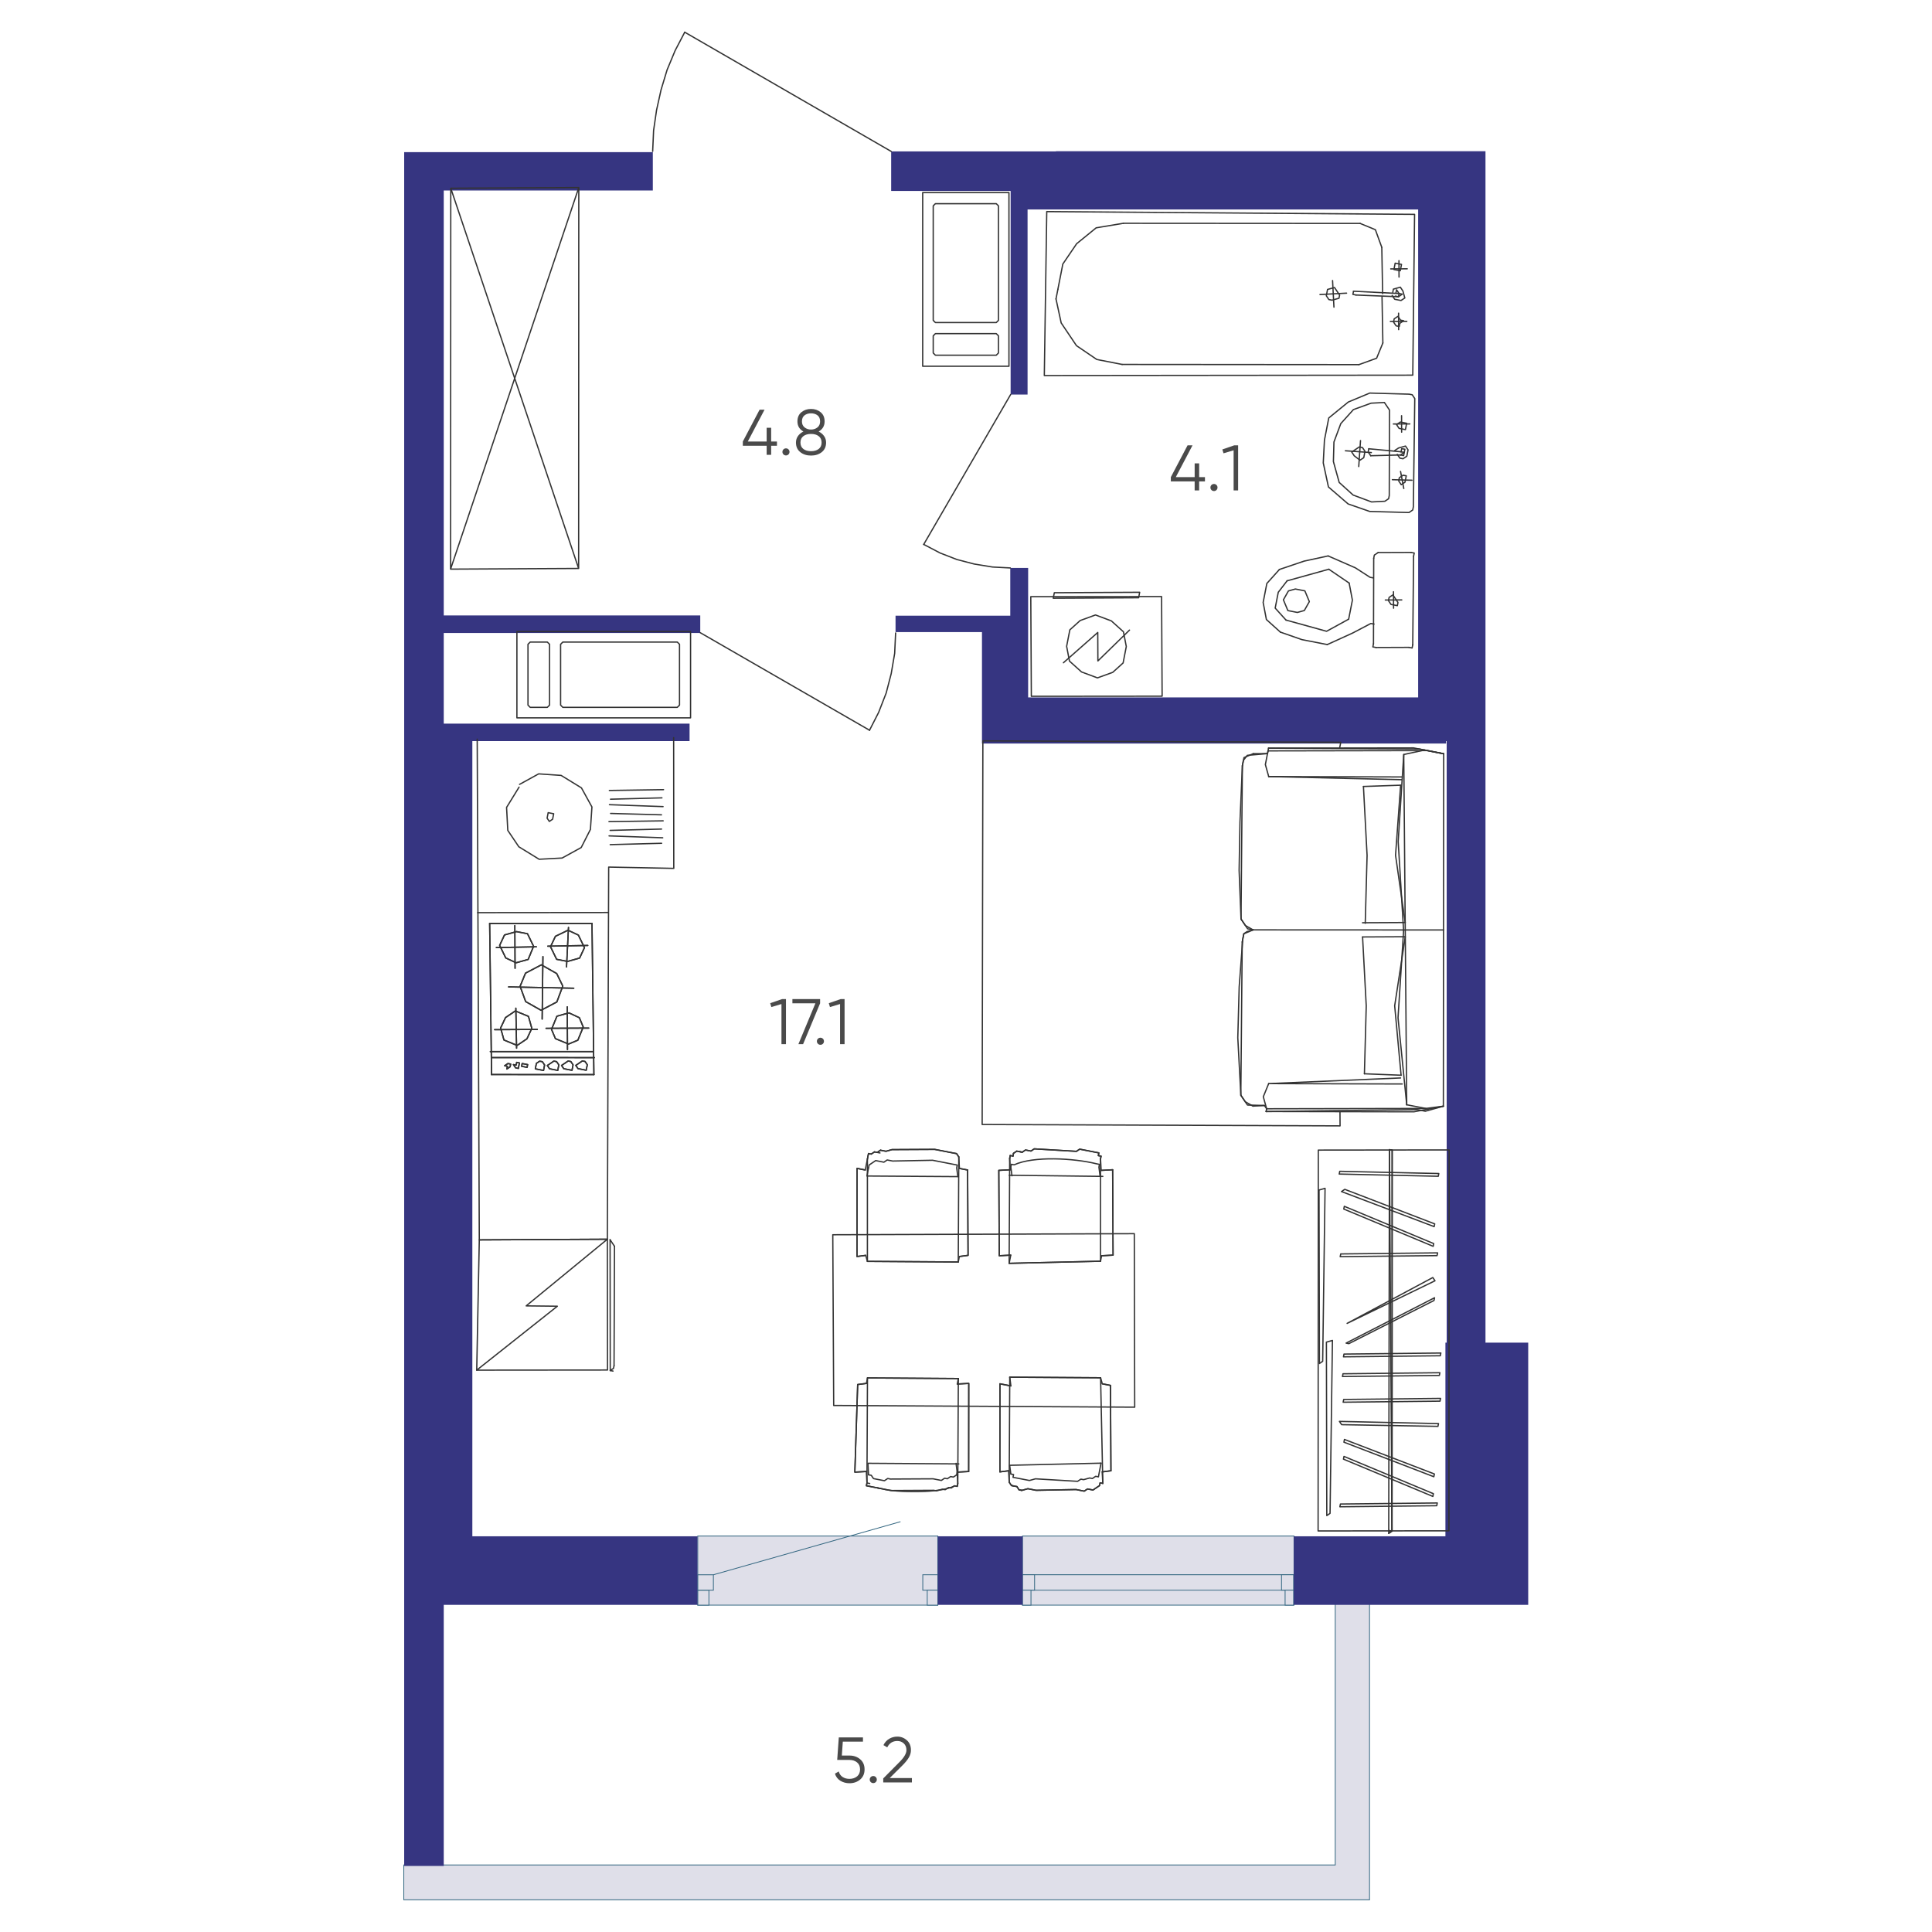 <?xml version="1.0" encoding="UTF-8"?>
<svg id="uuid-5b087690-ad36-4931-8969-dc06dc95a2b3" data-name="Слой 1" xmlns="http://www.w3.org/2000/svg" viewBox="0 0 600 600">
  <defs>
    <style>
      .uuid-19f22c3a-17ca-471f-b50c-e3d45aca06b5 {
        fill-rule: evenodd;
      }

      .uuid-19f22c3a-17ca-471f-b50c-e3d45aca06b5, .uuid-346c4db1-914c-4709-b8eb-a5e450f0cabd {
        fill: none;
        stroke: #333;
        stroke-linecap: round;
        stroke-linejoin: round;
        stroke-width: .4px;
      }

      .uuid-f37328ad-f63c-42b7-b507-496287c34e67 {
        fill: #dfdfe9;
        stroke: #346781;
        stroke-miterlimit: 10;
        stroke-width: .25px;
      }

      .uuid-2cec8c54-6cc0-4822-8a1c-1f5e7150061e {
        fill: #4a4a4a;
      }

      .uuid-20c6075a-6dc8-4d45-b4f6-a4ea878777ea {
        fill: #363581;
      }
    </style>
  </defs>
  <polygon class="uuid-f37328ad-f63c-42b7-b507-496287c34e67" points="425.32 491.41 414.67 491.49 414.67 579.18 125.4 579.18 125.4 590 425.32 590 425.32 491.41"/>
  <g>
    <rect class="uuid-f37328ad-f63c-42b7-b507-496287c34e67" x="348.98" y="445.59" width="21.47" height="84.33" transform="translate(-128.05 847.47) rotate(-90)"/>
    <rect class="uuid-f37328ad-f63c-42b7-b507-496287c34e67" x="357.31" y="449.28" width="4.81" height="84.33" transform="translate(-131.74 851.16) rotate(-90)"/>
    <rect class="uuid-f37328ad-f63c-42b7-b507-496287c34e67" x="317.02" y="489.58" width="4.81" height="3.75" transform="translate(-172.03 810.87) rotate(-90)"/>
    <rect class="uuid-f37328ad-f63c-42b7-b507-496287c34e67" x="397.46" y="489.58" width="4.81" height="3.75" transform="translate(-91.59 891.31) rotate(-90)"/>
    <rect class="uuid-f37328ad-f63c-42b7-b507-496287c34e67" x="398.1" y="494.85" width="4.64" height="2.64" transform="translate(-95.75 896.59) rotate(-90)"/>
    <rect class="uuid-f37328ad-f63c-42b7-b507-496287c34e67" x="316.55" y="494.85" width="4.64" height="2.64" transform="translate(-177.31 815.04) rotate(-90)"/>
  </g>
  <g>
    <rect class="uuid-f37328ad-f63c-42b7-b507-496287c34e67" x="243.24" y="450.48" width="21.47" height="74.55" transform="translate(-233.79 741.73) rotate(-90)"/>
    <rect class="uuid-f37328ad-f63c-42b7-b507-496287c34e67" x="286.51" y="489.12" width="4.81" height="4.67" transform="translate(-202.54 780.37) rotate(-90)"/>
    <rect class="uuid-f37328ad-f63c-42b7-b507-496287c34e67" x="287.29" y="494.53" width="4.64" height="3.29" transform="translate(-206.57 785.78) rotate(-90)"/>
    <rect class="uuid-f37328ad-f63c-42b7-b507-496287c34e67" x="216.11" y="494.45" width="4.64" height="3.45" transform="translate(-277.74 714.6) rotate(-90)"/>
    <rect class="uuid-f37328ad-f63c-42b7-b507-496287c34e67" x="216.72" y="489.04" width="4.8" height="4.84" transform="translate(-272.33 710.58) rotate(-90)"/>
    <line class="uuid-f37328ad-f63c-42b7-b507-496287c34e67" x1="279.66" y1="472.57" x2="221.54" y2="489.06"/>
  </g>
  <g>
    <polygon class="uuid-20c6075a-6dc8-4d45-b4f6-a4ea878777ea" points="461.33 416.97 461.33 59.3 461.33 46.96 449.28 46.96 327.93 46.96 327.93 47.02 276.76 47.02 276.76 59.3 313.86 59.3 313.86 122.53 319.12 122.53 319.12 65.05 440.42 65.05 440.42 216.59 319.3 216.59 319.3 176.38 313.75 176.38 313.75 191.21 278.12 191.21 278.12 196.3 304.96 196.3 304.96 216.59 304.96 230.91 316.58 230.91 449.08 230.91 449.08 230.16 449.28 230.16 449.28 416.97 448.89 416.97 448.89 477.11 401.8 477.11 401.8 498.4 448.89 498.4 474.6 498.4 474.6 477.11 474.6 416.97 461.33 416.97"/>
    <rect class="uuid-20c6075a-6dc8-4d45-b4f6-a4ea878777ea" x="291.25" y="477.11" width="26.33" height="21.29"/>
    <polygon class="uuid-20c6075a-6dc8-4d45-b4f6-a4ea878777ea" points="137.81 59.16 202.74 59.16 202.74 47.25 137.81 47.25 125.52 47.25 125.52 59.16 125.52 477.11 125.52 498.4 125.52 579.49 137.81 579.49 137.81 498.4 216.6 498.4 216.6 477.11 146.69 477.11 146.69 230.16 214.15 230.16 214.15 224.73 137.81 224.73 137.81 196.58 217.47 196.58 217.47 191.13 137.81 191.13 137.81 59.16"/>
  </g>
  <g>
    <rect class="uuid-346c4db1-914c-4709-b8eb-a5e450f0cabd" x="286.55" y="59.81" width="26.79" height="53.93"/>
    <polygon class="uuid-346c4db1-914c-4709-b8eb-a5e450f0cabd" points="290.5 100.17 309.4 100.17 310.08 99.49 310.08 63.93 309.4 63.25 290.5 63.25 289.82 63.93 289.82 99.49 290.5 100.17"/>
    <polygon class="uuid-346c4db1-914c-4709-b8eb-a5e450f0cabd" points="289.82 109.62 289.82 104.3 290.5 103.61 309.4 103.61 310.08 104.3 310.08 109.62 309.4 110.31 290.5 110.31 289.82 109.62"/>
  </g>
  <g>
    <rect class="uuid-346c4db1-914c-4709-b8eb-a5e450f0cabd" x="160.53" y="196.14" width="53.93" height="26.79"/>
    <polygon class="uuid-346c4db1-914c-4709-b8eb-a5e450f0cabd" points="174.1 200.09 174.1 218.98 174.79 219.67 210.34 219.67 211.03 218.98 211.03 200.09 210.34 199.4 174.79 199.4 174.1 200.09"/>
    <polygon class="uuid-346c4db1-914c-4709-b8eb-a5e450f0cabd" points="164.66 199.4 169.98 199.4 170.67 200.09 170.67 218.98 169.98 219.67 164.66 219.67 163.97 218.98 163.97 200.09 164.66 199.4"/>
  </g>
  <line class="uuid-346c4db1-914c-4709-b8eb-a5e450f0cabd" x1="286.87" y1="169.07" x2="313.86" y2="122.53"/>
  <polyline class="uuid-346c4db1-914c-4709-b8eb-a5e450f0cabd" points="286.87 169.07 291.94 171.73 297.16 173.76 302.53 175.16 308.22 176.09 313.75 176.38"/>
  <line class="uuid-346c4db1-914c-4709-b8eb-a5e450f0cabd" x1="270.04" y1="226.78" x2="217.49" y2="196.5"/>
  <polyline class="uuid-346c4db1-914c-4709-b8eb-a5e450f0cabd" points="278.14 196.58 277.85 202.9 276.77 209.22 275.21 215.23 272.87 221.24 270.04 226.78"/>
  <line class="uuid-346c4db1-914c-4709-b8eb-a5e450f0cabd" x1="212.65" y1="10" x2="276.76" y2="47.02"/>
  <polyline class="uuid-346c4db1-914c-4709-b8eb-a5e450f0cabd" points="212.65 10 209.67 15.7 207.17 21.71 205.3 27.88 203.9 34.2 202.98 40.52 202.69 47"/>
  <g>
    <polygon class="uuid-346c4db1-914c-4709-b8eb-a5e450f0cabd" points="325.08 65.71 439.31 66.57 438.75 116.51 324.32 116.63 325.08 65.71"/>
    <line class="uuid-346c4db1-914c-4709-b8eb-a5e450f0cabd" x1="429.2" y1="92.17" x2="429.46" y2="106.52"/>
    <polyline class="uuid-346c4db1-914c-4709-b8eb-a5e450f0cabd" points="422.02 113.24 427.52 111.25 429.46 106.52"/>
    <line class="uuid-346c4db1-914c-4709-b8eb-a5e450f0cabd" x1="422.02" y1="113.24" x2="348.49" y2="113.18"/>
    <polyline class="uuid-346c4db1-914c-4709-b8eb-a5e450f0cabd" points="327.95 92.83 329.56 100.29 334.31 107.35 340.62 111.64 348.49 113.18"/>
    <line class="uuid-346c4db1-914c-4709-b8eb-a5e450f0cabd" x1="327.95" y1="92.83" x2="328.53" y2="89.87"/>
    <polyline class="uuid-346c4db1-914c-4709-b8eb-a5e450f0cabd" points="348.88 69.34 340.43 70.75 334.36 75.69 330.07 82 328.53 89.87"/>
    <line class="uuid-346c4db1-914c-4709-b8eb-a5e450f0cabd" x1="348.88" y1="69.34" x2="422.41" y2="69.39"/>
    <polyline class="uuid-346c4db1-914c-4709-b8eb-a5e450f0cabd" points="429.13 76.83 427.14 71.34 422.41 69.39"/>
    <line class="uuid-346c4db1-914c-4709-b8eb-a5e450f0cabd" x1="429.13" y1="76.83" x2="429.39" y2="91.19"/>
    <polygon class="uuid-346c4db1-914c-4709-b8eb-a5e450f0cabd" points="411.9 91.85 412.69 93.03 413.67 93.22 415.83 92.62 416.03 91.64 414.44 89.29 412.28 89.89 411.9 91.85"/>
    <polygon class="uuid-346c4db1-914c-4709-b8eb-a5e450f0cabd" points="433.09 82.71 432.9 83.7 434.87 84.08 435.25 82.11 433.28 81.73 433.09 82.71"/>
    <polygon class="uuid-346c4db1-914c-4709-b8eb-a5e450f0cabd" points="432.78 100.02 433.57 101.19 434.55 101.39 434.74 100.4 435.92 99.61 434.94 99.42 434.14 98.24 432.97 99.03 432.78 100.02"/>
    <polyline class="uuid-346c4db1-914c-4709-b8eb-a5e450f0cabd" points="420.35 90.44 420.15 91.42 421.14 91.62"/>
    <line class="uuid-346c4db1-914c-4709-b8eb-a5e450f0cabd" x1="420.35" y1="90.44" x2="434.5" y2="91.16"/>
    <line class="uuid-346c4db1-914c-4709-b8eb-a5e450f0cabd" x1="434.31" y1="92.15" x2="434.5" y2="91.16"/>
    <line class="uuid-346c4db1-914c-4709-b8eb-a5e450f0cabd" x1="434.31" y1="92.15" x2="421.14" y2="91.62"/>
    <polyline class="uuid-346c4db1-914c-4709-b8eb-a5e450f0cabd" points="432.35 91.76 433.14 92.94 435.1 93.32 436.28 92.53 435.68 90.37 434.89 89.19 432.73 89.79 432.54 90.78"/>
    <polyline class="uuid-346c4db1-914c-4709-b8eb-a5e450f0cabd" points="433.33 91.95 434.31 92.15 435.49 91.35 434.5 91.16 433.71 89.99 433.52 90.97"/>
    <line class="uuid-346c4db1-914c-4709-b8eb-a5e450f0cabd" x1="431.91" y1="83.51" x2="437.03" y2="83.48"/>
    <line class="uuid-346c4db1-914c-4709-b8eb-a5e450f0cabd" x1="434.48" y1="86.05" x2="434.46" y2="80.94"/>
    <line class="uuid-346c4db1-914c-4709-b8eb-a5e450f0cabd" x1="431.79" y1="99.82" x2="436.9" y2="99.8"/>
    <line class="uuid-346c4db1-914c-4709-b8eb-a5e450f0cabd" x1="434.36" y1="102.37" x2="434.34" y2="97.26"/>
    <line class="uuid-346c4db1-914c-4709-b8eb-a5e450f0cabd" x1="409.93" y1="91.47" x2="418.19" y2="91.04"/>
    <line class="uuid-346c4db1-914c-4709-b8eb-a5e450f0cabd" x1="414.27" y1="95.38" x2="413.84" y2="87.13"/>
    <polygon class="uuid-346c4db1-914c-4709-b8eb-a5e450f0cabd" points="425.4 122.07 418.73 124.85 412.66 129.8 411.32 136.68 410.95 143.76 412.56 151.23 418.68 156.51 425.37 158.83 437.57 159.17 438.74 158.38 438.93 157.4 439.37 123.78 438.58 122.6 437.6 122.41 425.4 122.07"/>
    <polygon class="uuid-346c4db1-914c-4709-b8eb-a5e450f0cabd" points="425.81 125.21 420.32 127.2 416.4 131.55 414.27 137.26 414.1 143.35 415.9 149.83 420.24 153.75 425.95 155.88 430.08 155.67 431.25 154.88 431.45 153.89 431.52 127.35 429.94 125 425.81 125.21"/>
    <polygon class="uuid-346c4db1-914c-4709-b8eb-a5e450f0cabd" points="419.79 140.38 420.58 141.56 422.35 142.92 423.53 142.13 423.91 140.16 423.12 138.99 422.14 138.8 420.96 139.59 419.79 140.38"/>
    <polygon class="uuid-346c4db1-914c-4709-b8eb-a5e450f0cabd" points="433.71 131.86 434.5 133.04 436.47 133.42 436.85 131.45 434.88 131.07 433.71 131.86"/>
    <polygon class="uuid-346c4db1-914c-4709-b8eb-a5e450f0cabd" points="434.38 149.36 435.17 150.53 436.34 149.74 436.73 147.77 435.74 147.58 434.57 148.37 434.38 149.36"/>
    <polyline class="uuid-346c4db1-914c-4709-b8eb-a5e450f0cabd" points="425.09 139.37 424.9 140.36 425.69 141.53"/>
    <line class="uuid-346c4db1-914c-4709-b8eb-a5e450f0cabd" x1="425.09" y1="139.37" x2="435.12" y2="140.31"/>
    <polyline class="uuid-346c4db1-914c-4709-b8eb-a5e450f0cabd" points="434.93 141.29 436.11 140.5 435.12 140.31"/>
    <line class="uuid-346c4db1-914c-4709-b8eb-a5e450f0cabd" x1="434.93" y1="141.29" x2="425.69" y2="141.53"/>
    <polyline class="uuid-346c4db1-914c-4709-b8eb-a5e450f0cabd" points="433.95 141.1 434.74 142.28 435.72 142.47 436.9 141.68 437.28 139.71 436.49 138.53 434.33 139.13 433.15 139.92"/>
    <polyline class="uuid-346c4db1-914c-4709-b8eb-a5e450f0cabd" points="434.93 141.29 435.91 141.49 436.3 139.52 435.31 139.33 435.12 140.31"/>
    <line class="uuid-346c4db1-914c-4709-b8eb-a5e450f0cabd" x1="432.72" y1="131.67" x2="437.83" y2="131.65"/>
    <line class="uuid-346c4db1-914c-4709-b8eb-a5e450f0cabd" x1="435.29" y1="134.21" x2="435.27" y2="129.1"/>
    <line class="uuid-346c4db1-914c-4709-b8eb-a5e450f0cabd" x1="432.41" y1="148.97" x2="438.5" y2="149.14"/>
    <line class="uuid-346c4db1-914c-4709-b8eb-a5e450f0cabd" x1="435.96" y1="151.71" x2="434.95" y2="146.4"/>
    <line class="uuid-346c4db1-914c-4709-b8eb-a5e450f0cabd" x1="421.97" y1="144.89" x2="422.52" y2="136.83"/>
    <line class="uuid-346c4db1-914c-4709-b8eb-a5e450f0cabd" x1="417.82" y1="139.99" x2="425.88" y2="140.55"/>
    <polyline class="uuid-346c4db1-914c-4709-b8eb-a5e450f0cabd" points="438.74 200.26 438.54 201.24 437.56 201.05"/>
    <line class="uuid-346c4db1-914c-4709-b8eb-a5e450f0cabd" x1="438.74" y1="200.26" x2="439" y2="172.73"/>
    <polyline class="uuid-346c4db1-914c-4709-b8eb-a5e450f0cabd" points="438.21 171.56 439.2 171.75 439 172.73"/>
    <line class="uuid-346c4db1-914c-4709-b8eb-a5e450f0cabd" x1="438.21" y1="171.56" x2="427.99" y2="171.6"/>
    <polyline class="uuid-346c4db1-914c-4709-b8eb-a5e450f0cabd" points="426.62 173.38 426.81 172.39 427.99 171.6"/>
    <line class="uuid-346c4db1-914c-4709-b8eb-a5e450f0cabd" x1="426.62" y1="173.38" x2="426.55" y2="199.92"/>
    <polyline class="uuid-346c4db1-914c-4709-b8eb-a5e450f0cabd" points="427.34 201.09 426.35 200.9 426.55 199.92"/>
    <line class="uuid-346c4db1-914c-4709-b8eb-a5e450f0cabd" x1="427.34" y1="201.09" x2="437.56" y2="201.05"/>
    <polyline class="uuid-346c4db1-914c-4709-b8eb-a5e450f0cabd" points="426.45 179.47 425.47 179.28 420.93 176.35 412.46 172.65"/>
    <polyline class="uuid-346c4db1-914c-4709-b8eb-a5e450f0cabd" points="397.34 176.85 405 174.26 412.46 172.65"/>
    <polyline class="uuid-346c4db1-914c-4709-b8eb-a5e450f0cabd" points="397.63 196.31 393.29 192.4 392.28 187.1 393.43 181.2 397.34 176.85"/>
    <polyline class="uuid-346c4db1-914c-4709-b8eb-a5e450f0cabd" points="412.19 200.18 404.32 198.64 397.63 196.31"/>
    <polyline class="uuid-346c4db1-914c-4709-b8eb-a5e450f0cabd" points="412.19 200.18 420.04 196.61 425.73 193.63 426.71 193.82"/>
    <line class="uuid-346c4db1-914c-4709-b8eb-a5e450f0cabd" x1="399.72" y1="180.38" x2="412.68" y2="176.78"/>
    <polyline class="uuid-346c4db1-914c-4709-b8eb-a5e450f0cabd" points="399.38 192.57 396.02 188.85 396.98 183.93 399.72 180.38"/>
    <polyline class="uuid-346c4db1-914c-4709-b8eb-a5e450f0cabd" points="399.38 192.57 411.98 196.05 418.84 192.29"/>
    <polyline class="uuid-346c4db1-914c-4709-b8eb-a5e450f0cabd" points="418.99 181.08 420 186.38 418.84 192.29"/>
    <line class="uuid-346c4db1-914c-4709-b8eb-a5e450f0cabd" x1="412.68" y1="176.78" x2="418.99" y2="181.08"/>
    <polygon class="uuid-346c4db1-914c-4709-b8eb-a5e450f0cabd" points="431.2 186.53 431.4 185.54 432.57 184.75 433.36 185.93 434.15 187.11 433.96 188.09 431.99 187.71 431.2 186.53"/>
    <line class="uuid-346c4db1-914c-4709-b8eb-a5e450f0cabd" x1="432.79" y1="188.88" x2="432.76" y2="183.77"/>
    <polygon class="uuid-346c4db1-914c-4709-b8eb-a5e450f0cabd" points="398.57 186.28 400.13 183.52 402.29 182.92 405.24 183.5 406.63 186.84 405.07 189.6 402.91 190.2 399.96 189.62 398.57 186.28"/>
    <line class="uuid-346c4db1-914c-4709-b8eb-a5e450f0cabd" x1="430.22" y1="186.34" x2="435.33" y2="186.31"/>
  </g>
  <g>
    <polyline class="uuid-346c4db1-914c-4709-b8eb-a5e450f0cabd" points="139.99 58.46 179.75 58.25 179.7 176.54 139.99 58.46 139.93 176.75 179.7 176.54 179.75 58.25 139.93 176.75"/>
    <polygon class="uuid-346c4db1-914c-4709-b8eb-a5e450f0cabd" points="320.29 216.24 360.91 216.2 360.74 185.27 320.12 185.31 320.29 216.24"/>
    <polyline class="uuid-346c4db1-914c-4709-b8eb-a5e450f0cabd" points="350.77 195.69 340.96 205.26 340.92 196.42 330.26 205.82"/>
    <polygon class="uuid-346c4db1-914c-4709-b8eb-a5e450f0cabd" points="340.21 190.98 335.46 192.71 332.25 195.61 331.25 200.72 332.13 205.3 335.88 208.68 340.82 210.52 345.57 208.8 348.79 205.89 349.78 200.79 348.9 196.21 345.15 192.83 340.21 190.98"/>
    <polygon class="uuid-346c4db1-914c-4709-b8eb-a5e450f0cabd" points="353.94 183.94 353.61 185.64 327.09 185.78 327.43 184.08 353.94 183.94"/>
    <line class="uuid-346c4db1-914c-4709-b8eb-a5e450f0cabd" x1="152.07" y1="286.81" x2="152.66" y2="333.71"/>
    <line class="uuid-346c4db1-914c-4709-b8eb-a5e450f0cabd" x1="168.37" y1="316.47" x2="168.61" y2="297.09"/>
    <polygon class="uuid-346c4db1-914c-4709-b8eb-a5e450f0cabd" points="174.78 306.23 172.93 311.17 168.02 313.75 163.25 311.05 161.52 306.31 163.2 302.22 168.12 299.64 172.89 302.34 174.78 306.23"/>
    <line class="uuid-346c4db1-914c-4709-b8eb-a5e450f0cabd" x1="183.85" y1="286.81" x2="184.44" y2="333.72"/>
    <line class="uuid-346c4db1-914c-4709-b8eb-a5e450f0cabd" x1="169.58" y1="319.35" x2="182.83" y2="319.28"/>
    <polygon class="uuid-346c4db1-914c-4709-b8eb-a5e450f0cabd" points="177.97 330.69 177.64 332.39 175.08 331.9 174.4 330.88 176.43 329.51 177.28 329.67 177.97 330.69"/>
    <polygon class="uuid-346c4db1-914c-4709-b8eb-a5e450f0cabd" points="181.13 318.95 179.46 323.04 176.57 324.24 172.49 322.56 171.28 319.68 172.96 315.59 176.69 314.55 179.93 316.06 181.13 318.95"/>
    <line class="uuid-346c4db1-914c-4709-b8eb-a5e450f0cabd" x1="184.44" y1="333.72" x2="152.66" y2="333.71"/>
    <line class="uuid-346c4db1-914c-4709-b8eb-a5e450f0cabd" x1="184.06" y1="326.58" x2="152.28" y2="326.58"/>
    <line class="uuid-346c4db1-914c-4709-b8eb-a5e450f0cabd" x1="184.58" y1="328.45" x2="152.8" y2="328.44"/>
    <polygon class="uuid-346c4db1-914c-4709-b8eb-a5e450f0cabd" points="158.43 331.3 157.41 331.99 157.57 331.14 156.72 330.97 157.74 330.29 158.59 330.45 158.43 331.3"/>
    <polygon class="uuid-346c4db1-914c-4709-b8eb-a5e450f0cabd" points="161.14 330.95 160.98 331.8 160.13 331.63 159.44 330.62 160.29 330.78 160.46 329.93 161.31 330.1 161.14 330.95"/>
    <rect class="uuid-346c4db1-914c-4709-b8eb-a5e450f0cabd" x="162.49" y="329.99" width=".87" height="1.73" transform="translate(-192.95 427.62) rotate(-78.99)"/>
    <polygon class="uuid-346c4db1-914c-4709-b8eb-a5e450f0cabd" points="165.16 319.37 163.65 322.61 160.6 324.66 156.51 322.99 155.47 319.25 156.99 316.02 160.03 313.96 164.12 315.64 165.16 319.37"/>
    <line class="uuid-346c4db1-914c-4709-b8eb-a5e450f0cabd" x1="160.43" y1="325.52" x2="160.2" y2="313.11"/>
    <polygon class="uuid-346c4db1-914c-4709-b8eb-a5e450f0cabd" points="169.13 330.74 168.8 332.44 166.25 331.94 166.58 330.24 167.59 329.56 168.44 329.72 169.13 330.74"/>
    <polygon class="uuid-346c4db1-914c-4709-b8eb-a5e450f0cabd" points="173.55 330.71 173.22 332.42 170.67 331.92 169.98 330.9 172.01 329.53 172.86 329.7 173.55 330.71"/>
    <line class="uuid-346c4db1-914c-4709-b8eb-a5e450f0cabd" x1="166.86" y1="319.7" x2="153.61" y2="319.77"/>
    <polygon class="uuid-346c4db1-914c-4709-b8eb-a5e450f0cabd" points="182.39 330.67 182.05 332.37 179.5 331.87 178.82 330.86 180.85 329.49 181.7 329.65 182.39 330.67"/>
    <line class="uuid-346c4db1-914c-4709-b8eb-a5e450f0cabd" x1="176.24" y1="325.94" x2="176.17" y2="312.69"/>
    <line class="uuid-346c4db1-914c-4709-b8eb-a5e450f0cabd" x1="170.12" y1="293.85" x2="182.53" y2="293.62"/>
    <line class="uuid-346c4db1-914c-4709-b8eb-a5e450f0cabd" x1="157.95" y1="306.49" x2="178.18" y2="306.9"/>
    <polygon class="uuid-346c4db1-914c-4709-b8eb-a5e450f0cabd" points="181.51 294.3 180 297.54 176.27 298.58 172.86 297.92 170.97 294.02 172.49 290.78 176.39 288.89 179.62 290.4 181.51 294.3"/>
    <line class="uuid-346c4db1-914c-4709-b8eb-a5e450f0cabd" x1="183.85" y1="286.81" x2="152.07" y2="286.81"/>
    <line class="uuid-346c4db1-914c-4709-b8eb-a5e450f0cabd" x1="159.89" y1="287.45" x2="159.96" y2="300.71"/>
    <polygon class="uuid-346c4db1-914c-4709-b8eb-a5e450f0cabd" points="165.71 293.88 164.03 297.96 160.29 299 157.06 297.49 155.17 293.59 156.68 290.36 160.41 289.32 163.82 289.98 165.71 293.88"/>
    <line class="uuid-346c4db1-914c-4709-b8eb-a5e450f0cabd" x1="166.56" y1="294.04" x2="154.15" y2="294.28"/>
    <line class="uuid-346c4db1-914c-4709-b8eb-a5e450f0cabd" x1="176.55" y1="288.04" x2="175.94" y2="300.28"/>
    <line class="uuid-346c4db1-914c-4709-b8eb-a5e450f0cabd" x1="189.52" y1="425.63" x2="189.47" y2="385.01"/>
    <line class="uuid-346c4db1-914c-4709-b8eb-a5e450f0cabd" x1="190.84" y1="387.05" x2="189.47" y2="385.01"/>
    <line class="uuid-346c4db1-914c-4709-b8eb-a5e450f0cabd" x1="190.7" y1="424.1" x2="190.84" y2="387.05"/>
    <polyline class="uuid-346c4db1-914c-4709-b8eb-a5e450f0cabd" points="189.52 425.63 190.53 424.95 190.7 424.1"/>
    <line class="uuid-346c4db1-914c-4709-b8eb-a5e450f0cabd" x1="189.52" y1="425.63" x2="190.37" y2="425.8"/>
    <polygon class="uuid-346c4db1-914c-4709-b8eb-a5e450f0cabd" points="148.05 425.51 148.85 385.06 188.62 384.85 188.67 425.47 148.05 425.51"/>
    <polyline class="uuid-346c4db1-914c-4709-b8eb-a5e450f0cabd" points="188.62 384.85 163.41 405.55 173.09 405.66 148.05 425.51"/>
    <polyline class="uuid-346c4db1-914c-4709-b8eb-a5e450f0cabd" points="161.2 244.45 157.32 250.75 157.7 257.89 161.12 262.97 167.43 266.85 174.57 266.47 180.5 263.21 183.36 257.58 183.83 250.61 180.57 244.68 174.26 240.81 167.29 240.33 161.36 243.59"/>
    <line class="uuid-346c4db1-914c-4709-b8eb-a5e450f0cabd" x1="205.43" y1="253.05" x2="189.62" y2="252.62"/>
    <line class="uuid-346c4db1-914c-4709-b8eb-a5e450f0cabd" x1="205.95" y1="254.92" x2="189.12" y2="255.17"/>
    <line class="uuid-346c4db1-914c-4709-b8eb-a5e450f0cabd" x1="205.45" y1="257.47" x2="189.48" y2="257.89"/>
    <line class="uuid-346c4db1-914c-4709-b8eb-a5e450f0cabd" x1="206.07" y1="245.23" x2="189.24" y2="245.49"/>
    <line class="uuid-346c4db1-914c-4709-b8eb-a5e450f0cabd" x1="205.57" y1="247.78" x2="189.6" y2="248.2"/>
    <line class="uuid-346c4db1-914c-4709-b8eb-a5e450f0cabd" x1="205.92" y1="250.5" x2="189.27" y2="249.9"/>
    <polygon class="uuid-346c4db1-914c-4709-b8eb-a5e450f0cabd" points="171.78 253.57 171.95 252.72 170.24 252.38 169.91 254.09 170.6 255.1 171.62 254.42 171.78 253.57"/>
    <line class="uuid-346c4db1-914c-4709-b8eb-a5e450f0cabd" x1="205.81" y1="260.18" x2="189.15" y2="259.59"/>
    <line class="uuid-346c4db1-914c-4709-b8eb-a5e450f0cabd" x1="205.47" y1="261.89" x2="189.5" y2="262.31"/>
    <polyline class="uuid-346c4db1-914c-4709-b8eb-a5e450f0cabd" points="148.2 229.56 148.85 385.06 188.62 384.85 189.03 269.28 209.25 269.68 209.21 229.07"/>
    <line class="uuid-346c4db1-914c-4709-b8eb-a5e450f0cabd" x1="152.07" y1="286.81" x2="152.66" y2="333.71"/>
    <line class="uuid-346c4db1-914c-4709-b8eb-a5e450f0cabd" x1="168.37" y1="316.47" x2="168.61" y2="297.09"/>
    <polygon class="uuid-346c4db1-914c-4709-b8eb-a5e450f0cabd" points="174.78 306.23 172.93 311.17 168.02 313.75 163.25 311.05 161.52 306.3 163.2 302.22 168.12 299.64 172.89 302.34 174.78 306.23"/>
    <line class="uuid-346c4db1-914c-4709-b8eb-a5e450f0cabd" x1="183.85" y1="286.81" x2="184.44" y2="333.72"/>
    <line class="uuid-346c4db1-914c-4709-b8eb-a5e450f0cabd" x1="169.58" y1="319.35" x2="182.83" y2="319.28"/>
    <polygon class="uuid-346c4db1-914c-4709-b8eb-a5e450f0cabd" points="177.97 330.69 177.64 332.39 175.08 331.9 174.4 330.88 176.43 329.51 177.28 329.67 177.97 330.69"/>
    <polygon class="uuid-346c4db1-914c-4709-b8eb-a5e450f0cabd" points="181.13 318.95 179.46 323.03 176.57 324.24 172.49 322.56 171.28 319.68 172.96 315.59 176.69 314.55 179.93 316.06 181.13 318.95"/>
    <line class="uuid-346c4db1-914c-4709-b8eb-a5e450f0cabd" x1="184.44" y1="333.72" x2="152.66" y2="333.71"/>
    <line class="uuid-346c4db1-914c-4709-b8eb-a5e450f0cabd" x1="184.06" y1="326.58" x2="152.28" y2="326.58"/>
    <line class="uuid-346c4db1-914c-4709-b8eb-a5e450f0cabd" x1="184.58" y1="328.45" x2="152.8" y2="328.44"/>
    <polygon class="uuid-346c4db1-914c-4709-b8eb-a5e450f0cabd" points="158.43 331.3 157.41 331.99 157.58 331.14 156.72 330.97 157.74 330.29 158.59 330.45 158.43 331.3"/>
    <polygon class="uuid-346c4db1-914c-4709-b8eb-a5e450f0cabd" points="161.14 330.95 160.98 331.8 160.13 331.63 159.44 330.62 160.29 330.78 160.46 329.93 161.31 330.1 161.14 330.95"/>
    <rect class="uuid-346c4db1-914c-4709-b8eb-a5e450f0cabd" x="162.49" y="329.99" width=".87" height="1.73" transform="translate(-192.95 427.62) rotate(-78.99)"/>
    <polygon class="uuid-346c4db1-914c-4709-b8eb-a5e450f0cabd" points="165.16 319.37 163.65 322.61 160.6 324.66 156.51 322.99 155.47 319.25 156.99 316.02 160.03 313.96 164.12 315.64 165.16 319.37"/>
    <line class="uuid-346c4db1-914c-4709-b8eb-a5e450f0cabd" x1="160.43" y1="325.51" x2="160.2" y2="313.11"/>
    <polygon class="uuid-346c4db1-914c-4709-b8eb-a5e450f0cabd" points="169.13 330.74 168.8 332.44 166.25 331.94 166.58 330.24 167.59 329.56 168.44 329.72 169.13 330.74"/>
    <polygon class="uuid-346c4db1-914c-4709-b8eb-a5e450f0cabd" points="173.55 330.71 173.22 332.42 170.67 331.92 169.98 330.9 172.01 329.53 172.86 329.7 173.55 330.71"/>
    <line class="uuid-346c4db1-914c-4709-b8eb-a5e450f0cabd" x1="166.86" y1="319.7" x2="153.61" y2="319.77"/>
    <polygon class="uuid-346c4db1-914c-4709-b8eb-a5e450f0cabd" points="182.39 330.67 182.05 332.37 179.5 331.87 178.82 330.86 180.85 329.49 181.7 329.65 182.39 330.67"/>
    <line class="uuid-346c4db1-914c-4709-b8eb-a5e450f0cabd" x1="176.24" y1="325.94" x2="176.17" y2="312.69"/>
    <line class="uuid-346c4db1-914c-4709-b8eb-a5e450f0cabd" x1="170.12" y1="293.85" x2="182.53" y2="293.62"/>
    <line class="uuid-346c4db1-914c-4709-b8eb-a5e450f0cabd" x1="157.95" y1="306.49" x2="178.18" y2="306.9"/>
    <polygon class="uuid-346c4db1-914c-4709-b8eb-a5e450f0cabd" points="181.51 294.3 180 297.54 176.27 298.58 172.86 297.92 170.97 294.02 172.49 290.78 176.39 288.89 179.62 290.4 181.51 294.3"/>
    <line class="uuid-346c4db1-914c-4709-b8eb-a5e450f0cabd" x1="183.85" y1="286.81" x2="152.07" y2="286.81"/>
    <line class="uuid-346c4db1-914c-4709-b8eb-a5e450f0cabd" x1="159.89" y1="287.45" x2="159.96" y2="300.7"/>
    <polygon class="uuid-346c4db1-914c-4709-b8eb-a5e450f0cabd" points="165.71 293.88 164.03 297.96 160.29 299 157.06 297.49 155.17 293.59 156.68 290.36 160.41 289.32 163.82 289.98 165.71 293.88"/>
    <line class="uuid-346c4db1-914c-4709-b8eb-a5e450f0cabd" x1="166.56" y1="294.04" x2="154.15" y2="294.28"/>
    <line class="uuid-346c4db1-914c-4709-b8eb-a5e450f0cabd" x1="176.55" y1="288.04" x2="175.94" y2="300.28"/>
    <line class="uuid-346c4db1-914c-4709-b8eb-a5e450f0cabd" x1="188.93" y1="283.39" x2="148.32" y2="283.43"/>
    <polygon class="uuid-346c4db1-914c-4709-b8eb-a5e450f0cabd" points="415.91 364.61 446.67 365.3 446.83 364.45 416.07 363.76 415.91 364.61"/>
    <line class="uuid-346c4db1-914c-4709-b8eb-a5e450f0cabd" x1="432.35" y1="357.22" x2="431.5" y2="357.05"/>
    <polyline class="uuid-19f22c3a-17ca-471f-b50c-e3d45aca06b5" points="431.45 475.34 432.3 475.5 431.28 476.19"/>
    <polyline class="uuid-19f22c3a-17ca-471f-b50c-e3d45aca06b5" points="431.5 357.05 432.3 475.5 431.45 475.34"/>
    <polyline class="uuid-19f22c3a-17ca-471f-b50c-e3d45aca06b5" points="431.5 357.05 432.35 357.22 432.3 475.5"/>
    <polygon class="uuid-346c4db1-914c-4709-b8eb-a5e450f0cabd" points="431.28 476.19 432.3 475.5 432.35 357.22 431.5 357.05 431.28 476.19"/>
    <polygon class="uuid-346c4db1-914c-4709-b8eb-a5e450f0cabd" points="417.32 375.48 445.09 387.06 445.25 386.21 417.49 374.63 417.32 375.48"/>
    <polygon class="uuid-346c4db1-914c-4709-b8eb-a5e450f0cabd" points="416.21 390.27 446.29 389.94 446.46 389.09 416.38 389.42 416.21 390.27"/>
    <polygon class="uuid-346c4db1-914c-4709-b8eb-a5e450f0cabd" points="417.23 421.37 447.3 421.04 447.47 420.19 417.39 420.52 417.23 421.37"/>
    <polygon class="uuid-346c4db1-914c-4709-b8eb-a5e450f0cabd" points="418.9 417.28 445.34 403.88 445.51 403.03 418.05 417.11 418.9 417.28"/>
    <polygon class="uuid-346c4db1-914c-4709-b8eb-a5e450f0cabd" points="418.36 410.99 445.65 397.76 444.97 396.75 418.36 410.99"/>
    <polygon class="uuid-346c4db1-914c-4709-b8eb-a5e450f0cabd" points="416.61 370.05 445.39 380.94 445.56 380.09 417.63 369.36 416.61 370.05"/>
    <polygon class="uuid-346c4db1-914c-4709-b8eb-a5e450f0cabd" points="416.92 427.49 447 427.16 447.16 426.31 417.08 426.64 416.92 427.49"/>
    <polygon class="uuid-346c4db1-914c-4709-b8eb-a5e450f0cabd" points="417.13 435.47 447.21 435.14 447.37 434.29 417.3 434.62 417.13 435.47"/>
    <polygon class="uuid-346c4db1-914c-4709-b8eb-a5e450f0cabd" points="416.66 442.44 446.57 442.97 446.74 442.11 415.97 441.43 416.66 442.44"/>
    <polygon class="uuid-346c4db1-914c-4709-b8eb-a5e450f0cabd" points="417.22 453.15 444.99 464.73 445.15 463.88 417.39 452.3 417.22 453.15"/>
    <polygon class="uuid-346c4db1-914c-4709-b8eb-a5e450f0cabd" points="416.11 467.94 446.19 467.61 446.36 466.76 416.28 467.09 416.11 467.94"/>
    <polygon class="uuid-346c4db1-914c-4709-b8eb-a5e450f0cabd" points="417.37 447.88 445.29 458.61 445.46 457.76 417.53 447.03 417.37 447.88"/>
    <polygon class="uuid-346c4db1-914c-4709-b8eb-a5e450f0cabd" points="411.93 416.81 413.8 416.29 413.06 469.99 412.05 470.68 411.93 416.81"/>
    <polygon class="uuid-346c4db1-914c-4709-b8eb-a5e450f0cabd" points="409.76 423.45 410.77 422.76 411.51 369.05 409.64 369.57 409.76 423.45"/>
    <polygon class="uuid-346c4db1-914c-4709-b8eb-a5e450f0cabd" points="450.03 357.12 449.97 475.41 409.35 475.45 409.41 357.17 450.03 357.12"/>
    <polyline class="uuid-346c4db1-914c-4709-b8eb-a5e450f0cabd" points="393.36 344.34 392.33 340.6 394 336.52"/>
    <line class="uuid-346c4db1-914c-4709-b8eb-a5e450f0cabd" x1="385.35" y1="340.13" x2="385.78" y2="292.54"/>
    <polyline class="uuid-346c4db1-914c-4709-b8eb-a5e450f0cabd" points="436.87 343.09 434.17 316.08 435.9 289.05"/>
    <line class="uuid-346c4db1-914c-4709-b8eb-a5e450f0cabd" x1="393.36" y1="344.34" x2="393.2" y2="345.19"/>
    <polyline class="uuid-346c4db1-914c-4709-b8eb-a5e450f0cabd" points="448.25 343.54 439.09 345.28 393.2 345.19"/>
    <line class="uuid-346c4db1-914c-4709-b8eb-a5e450f0cabd" x1="389.11" y1="343.51" x2="392.68" y2="343.32"/>
    <line class="uuid-346c4db1-914c-4709-b8eb-a5e450f0cabd" x1="393.36" y1="344.34" x2="442.82" y2="344.24"/>
    <polyline class="uuid-346c4db1-914c-4709-b8eb-a5e450f0cabd" points="389.11 343.51 386.73 342.16 385.35 340.13"/>
    <polyline class="uuid-346c4db1-914c-4709-b8eb-a5e450f0cabd" points="448.25 343.54 442.82 344.24 436.86 343.09"/>
    <polyline class="uuid-346c4db1-914c-4709-b8eb-a5e450f0cabd" points="423.43 244.25 424.56 265.65 423.99 286.73"/>
    <polyline class="uuid-346c4db1-914c-4709-b8eb-a5e450f0cabd" points="436.4 286.5 433.4 265.61 434.98 243.85"/>
    <line class="uuid-346c4db1-914c-4709-b8eb-a5e450f0cabd" x1="423.14" y1="286.57" x2="436.4" y2="286.5"/>
    <line class="uuid-346c4db1-914c-4709-b8eb-a5e450f0cabd" x1="393.8" y1="233.19" x2="393.96" y2="232.34"/>
    <line class="uuid-346c4db1-914c-4709-b8eb-a5e450f0cabd" x1="434.98" y1="243.85" x2="423.43" y2="244.25"/>
    <polyline class="uuid-346c4db1-914c-4709-b8eb-a5e450f0cabd" points="448.35 234.09 439 232.27 393.96 232.34"/>
    <line class="uuid-346c4db1-914c-4709-b8eb-a5e450f0cabd" x1="435.31" y1="242.14" x2="394.01" y2="241.17"/>
    <line class="uuid-346c4db1-914c-4709-b8eb-a5e450f0cabd" x1="389.21" y1="234.06" x2="393.63" y2="234.04"/>
    <polyline class="uuid-346c4db1-914c-4709-b8eb-a5e450f0cabd" points="394.01 241.17 392.97 237.44 393.8 233.19"/>
    <line class="uuid-346c4db1-914c-4709-b8eb-a5e450f0cabd" x1="435.48" y1="241.29" x2="394.01" y2="241.17"/>
    <line class="uuid-346c4db1-914c-4709-b8eb-a5e450f0cabd" x1="393.8" y1="233.19" x2="443.25" y2="233.1"/>
    <polyline class="uuid-346c4db1-914c-4709-b8eb-a5e450f0cabd" points="385.83 237.82 386.33 235.27 389.21 234.06"/>
    <line class="uuid-346c4db1-914c-4709-b8eb-a5e450f0cabd" x1="385.41" y1="285.41" x2="385.83" y2="237.82"/>
    <polyline class="uuid-346c4db1-914c-4709-b8eb-a5e450f0cabd" points="389.16 288.79 386.78 287.44 385.41 285.41"/>
    <polyline class="uuid-346c4db1-914c-4709-b8eb-a5e450f0cabd" points="435.9 289.05 434.22 261.35 435.95 234.32 442.4 232.93 448.35 234.09"/>
    <line class="uuid-346c4db1-914c-4709-b8eb-a5e450f0cabd" x1="435.95" y1="234.32" x2="436.87" y2="343.09"/>
    <line class="uuid-346c4db1-914c-4709-b8eb-a5e450f0cabd" x1="448.35" y1="234.09" x2="448.25" y2="343.54"/>
    <polyline class="uuid-346c4db1-914c-4709-b8eb-a5e450f0cabd" points="423.16 290.98 424.3 312.39 423.73 333.47"/>
    <polyline class="uuid-346c4db1-914c-4709-b8eb-a5e450f0cabd" points="435.12 333.92 433.13 312.35 436.42 290.91 423.16 290.98"/>
    <line class="uuid-346c4db1-914c-4709-b8eb-a5e450f0cabd" x1="423.73" y1="333.47" x2="435.12" y2="333.92"/>
    <line class="uuid-346c4db1-914c-4709-b8eb-a5e450f0cabd" x1="389.16" y1="288.78" x2="448.3" y2="288.81"/>
    <polyline class="uuid-346c4db1-914c-4709-b8eb-a5e450f0cabd" points="434.95 334.77 394 336.52 435.47 336.64"/>
    <polyline class="uuid-346c4db1-914c-4709-b8eb-a5e450f0cabd" points="385.78 292.54 386.28 289.99 389.16 288.79"/>
    <polyline class="uuid-346c4db1-914c-4709-b8eb-a5e450f0cabd" points="393.96 232.34 440.7 232.6 448.35 234.09"/>
    <polyline class="uuid-346c4db1-914c-4709-b8eb-a5e450f0cabd" points="389.16 288.79 387.46 288.45 385.41 285.41 384.82 270.28 385.08 255.33 385.83 237.82 386.16 236.12 387.35 234.58 393.63 234.04 393.8 233.19"/>
    <polyline class="uuid-346c4db1-914c-4709-b8eb-a5e450f0cabd" points="393.2 345.19 440.1 344.6 442.65 345.1 448.25 343.54"/>
    <polyline class="uuid-346c4db1-914c-4709-b8eb-a5e450f0cabd" points="389.16 288.79 387.3 289.3 386.28 289.99 385.95 291.69 384.84 306.48 384.41 322.29 385.36 340.13 386.04 341.15 387.41 343.18 392.68 343.32 393.37 344.34"/>
    <polygon class="uuid-346c4db1-914c-4709-b8eb-a5e450f0cabd" points="352.27 383.13 258.63 383.46 258.91 436.48 352.39 437.01 352.27 383.13"/>
    <line class="uuid-346c4db1-914c-4709-b8eb-a5e450f0cabd" x1="269.4" y1="427.93" x2="269.24" y2="460.56"/>
    <line class="uuid-346c4db1-914c-4709-b8eb-a5e450f0cabd" x1="300.83" y1="456.99" x2="297.26" y2="457.18"/>
    <polyline class="uuid-346c4db1-914c-4709-b8eb-a5e450f0cabd" points="297.29 429.82 300.85 429.63 300.83 456.99"/>
    <line class="uuid-346c4db1-914c-4709-b8eb-a5e450f0cabd" x1="269.4" y1="427.93" x2="297.62" y2="428.12"/>
    <polyline class="uuid-346c4db1-914c-4709-b8eb-a5e450f0cabd" points="269.07 429.63 266.36 429.98 265.48 457.18 269.05 456.99"/>
    <line class="uuid-346c4db1-914c-4709-b8eb-a5e450f0cabd" x1="269.24" y1="460.56" x2="270.09" y2="460.72"/>
    <polyline class="uuid-346c4db1-914c-4709-b8eb-a5e450f0cabd" points="269.92 461.57 269.07 461.41 269.24 460.56"/>
    <line class="uuid-346c4db1-914c-4709-b8eb-a5e450f0cabd" x1="270.77" y1="461.74" x2="269.92" y2="461.57"/>
    <line class="uuid-346c4db1-914c-4709-b8eb-a5e450f0cabd" x1="270.77" y1="461.74" x2="273.33" y2="462.24"/>
    <path class="uuid-346c4db1-914c-4709-b8eb-a5e450f0cabd" d="M272.47,462.07l.85,.17,.85,.17c3.63,1.06,17.97,1.48,22.26-.97l.85,.17,.17-.85"/>
    <polyline class="uuid-346c4db1-914c-4709-b8eb-a5e450f0cabd" points="269.73 458.01 270.58 458.17 271.27 459.19 274.67 459.85 275.69 459.16 276.54 459.33 289.79 459.26 292.35 459.76 293.36 459.07 294.21 459.24 295.23 458.55 296.08 458.72 297.1 458.03 297.26 457.18 296.91 454.46"/>
    <line class="uuid-346c4db1-914c-4709-b8eb-a5e450f0cabd" x1="297.62" y1="428.12" x2="297.45" y2="460.75"/>
    <polyline class="uuid-346c4db1-914c-4709-b8eb-a5e450f0cabd" points="269.73 458.01 269.54 454.44 297.76 454.63"/>
    <path class="uuid-346c4db1-914c-4709-b8eb-a5e450f0cabd" d="M289.98,462.83l-13.26,.07-6.8-1.32-.85-.17,.17-.85-.19-3.57-3.57,.19,.88-27.2,2.72-.35,.33-1.7,28.21,.19-.33,1.7,3.57-.19-.03,27.36-3.57,.19,.19,3.57-.17,.85-.85-.17-1.02,.69-.85-.17-1.02,.69-.85-.17-1.87,.52-.85-.17Z"/>
    <line class="uuid-346c4db1-914c-4709-b8eb-a5e450f0cabd" x1="313.59" y1="427.69" x2="313.42" y2="460.32"/>
    <line class="uuid-346c4db1-914c-4709-b8eb-a5e450f0cabd" x1="345.01" y1="456.76" x2="342.3" y2="457.11"/>
    <polyline class="uuid-346c4db1-914c-4709-b8eb-a5e450f0cabd" points="342.32 429.75 344.87 430.25 345.01 456.76"/>
    <line class="uuid-346c4db1-914c-4709-b8eb-a5e450f0cabd" x1="313.59" y1="427.69" x2="341.8" y2="427.88"/>
    <polyline class="uuid-346c4db1-914c-4709-b8eb-a5e450f0cabd" points="313.94 430.41 310.54 429.75 310.52 457.11 313.23 456.76"/>
    <line class="uuid-346c4db1-914c-4709-b8eb-a5e450f0cabd" x1="314.11" y1="461.34" x2="313.42" y2="460.32"/>
    <line class="uuid-346c4db1-914c-4709-b8eb-a5e450f0cabd" x1="314.11" y1="461.34" x2="314.96" y2="461.51"/>
    <line class="uuid-346c4db1-914c-4709-b8eb-a5e450f0cabd" x1="314.11" y1="461.34" x2="314.96" y2="461.51"/>
    <line class="uuid-346c4db1-914c-4709-b8eb-a5e450f0cabd" x1="315.81" y1="461.67" x2="314.96" y2="461.51"/>
    <polyline class="uuid-346c4db1-914c-4709-b8eb-a5e450f0cabd" points="315.81 461.67 316.49 462.69 317.35 462.85"/>
    <polyline class="uuid-346c4db1-914c-4709-b8eb-a5e450f0cabd" points="316.49 462.69 317.35 462.85 319.21 462.33 321.76 462.83 334.17 462.59 336.72 463.09 337.74 462.41 339.44 462.74 340.45 462.05 341.47 461.37 341.64 460.51 342.49 460.68"/>
    <polyline class="uuid-346c4db1-914c-4709-b8eb-a5e450f0cabd" points="313.92 457.77 314.77 457.94 314.6 458.79 319.71 459.78 321.57 459.26 334.66 460.04 335.68 459.36 336.53 459.52 338.4 459 339.25 459.17 340.27 458.48 341.12 458.65 341.94 454.4"/>
    <line class="uuid-346c4db1-914c-4709-b8eb-a5e450f0cabd" x1="341.8" y1="427.88" x2="342.49" y2="460.68"/>
    <polyline class="uuid-346c4db1-914c-4709-b8eb-a5e450f0cabd" points="313.92 457.77 313.56 455.06 341.94 454.4"/>
    <polygon class="uuid-346c4db1-914c-4709-b8eb-a5e450f0cabd" points="334.17 462.59 321.76 462.83 319.21 462.33 317.35 462.85 316.49 462.69 315.81 461.67 314.11 461.34 313.42 460.32 313.23 456.76 310.52 457.11 310.54 429.75 313.94 430.41 313.59 427.69 341.8 427.88 342.32 429.75 344.87 430.25 345.01 456.76 342.3 457.11 342.49 460.68 341.64 460.51 341.47 461.37 340.45 462.05 339.44 462.74 337.74 462.4 336.72 463.09 334.17 462.59"/>
    <line class="uuid-346c4db1-914c-4709-b8eb-a5e450f0cabd" x1="269.38" y1="391.73" x2="269.38" y2="359.95"/>
    <line class="uuid-346c4db1-914c-4709-b8eb-a5e450f0cabd" x1="300.5" y1="363.35" x2="297.95" y2="362.86"/>
    <polyline class="uuid-346c4db1-914c-4709-b8eb-a5e450f0cabd" points="297.93 390.22 300.64 389.86 300.5 363.35"/>
    <line class="uuid-346c4db1-914c-4709-b8eb-a5e450f0cabd" x1="269.38" y1="391.73" x2="297.6" y2="391.92"/>
    <polyline class="uuid-346c4db1-914c-4709-b8eb-a5e450f0cabd" points="268.86 389.86 266.15 390.22 266.17 362.85 268.72 363.35"/>
    <line class="uuid-346c4db1-914c-4709-b8eb-a5e450f0cabd" x1="269.55" y1="359.1" x2="269.38" y2="359.95"/>
    <line class="uuid-346c4db1-914c-4709-b8eb-a5e450f0cabd" x1="269.72" y1="358.25" x2="269.55" y2="359.1"/>
    <line class="uuid-346c4db1-914c-4709-b8eb-a5e450f0cabd" x1="270.57" y1="358.41" x2="269.72" y2="358.25"/>
    <line class="uuid-346c4db1-914c-4709-b8eb-a5e450f0cabd" x1="271.58" y1="357.73" x2="270.57" y2="358.41"/>
    <polyline class="uuid-346c4db1-914c-4709-b8eb-a5e450f0cabd" points="271.58 357.73 272.43 357.89 273.45 357.21"/>
    <line class="uuid-346c4db1-914c-4709-b8eb-a5e450f0cabd" x1="272.43" y1="357.89" x2="273.28" y2="358.06"/>
    <polyline class="uuid-346c4db1-914c-4709-b8eb-a5e450f0cabd" points="273.45 357.21 275.15 357.54 277.02 357.02 290.27 356.95 297.08 358.27 297.76 359.29"/>
    <path class="uuid-346c4db1-914c-4709-b8eb-a5e450f0cabd" d="M269.74,362.66l.17-.85,1.02-.69,1.02-.69,2.55,.5,1.02-.69,1.7,.33,12.41-.24,5.95,1.16,1.7,.33-.17,.85,.35,2.72"/>
    <line class="uuid-346c4db1-914c-4709-b8eb-a5e450f0cabd" x1="297.6" y1="391.92" x2="297.76" y2="359.29"/>
    <polyline class="uuid-346c4db1-914c-4709-b8eb-a5e450f0cabd" points="269.74 362.66 269.24 365.22 297.46 365.41"/>
    <polygon class="uuid-346c4db1-914c-4709-b8eb-a5e450f0cabd" points="290.27 356.95 277.02 357.02 275.15 357.54 273.45 357.21 272.43 357.89 271.58 357.73 270.57 358.41 269.72 358.25 268.72 363.35 266.17 362.85 266.15 390.22 268.86 389.86 269.38 391.73 297.6 391.92 297.93 390.22 300.64 389.86 300.5 363.35 297.95 362.86 297.76 359.29 297.08 358.27 290.27 356.95"/>
    <line class="uuid-346c4db1-914c-4709-b8eb-a5e450f0cabd" x1="313.4" y1="392.34" x2="313.57" y2="359.71"/>
    <line class="uuid-346c4db1-914c-4709-b8eb-a5e450f0cabd" x1="345.54" y1="363.28" x2="341.97" y2="363.47"/>
    <polyline class="uuid-346c4db1-914c-4709-b8eb-a5e450f0cabd" points="342.11 389.98 345.68 389.79 345.54 363.28"/>
    <line class="uuid-346c4db1-914c-4709-b8eb-a5e450f0cabd" x1="313.4" y1="392.34" x2="341.78" y2="391.68"/>
    <polyline class="uuid-346c4db1-914c-4709-b8eb-a5e450f0cabd" points="313.9 389.79 310.33 389.98 310.19 363.47 313.76 363.28"/>
    <line class="uuid-346c4db1-914c-4709-b8eb-a5e450f0cabd" x1="313.74" y1="358.86" x2="313.57" y2="359.71"/>
    <line class="uuid-346c4db1-914c-4709-b8eb-a5e450f0cabd" x1="314.59" y1="359.03" x2="313.73" y2="358.86"/>
    <line class="uuid-346c4db1-914c-4709-b8eb-a5e450f0cabd" x1="314.75" y1="358.18" x2="314.59" y2="359.03"/>
    <line class="uuid-346c4db1-914c-4709-b8eb-a5e450f0cabd" x1="315.77" y1="357.49" x2="314.75" y2="358.18"/>
    <line class="uuid-346c4db1-914c-4709-b8eb-a5e450f0cabd" x1="315.77" y1="357.49" x2="317.47" y2="357.82"/>
    <polyline class="uuid-346c4db1-914c-4709-b8eb-a5e450f0cabd" points="316.62 357.66 317.47 357.82 318.48 357.14 320.19 357.47 321.2 356.78 334.29 357.56 335.31 356.88 341.26 358.04 341.1 358.89 341.95 359.05 341.78 359.9"/>
    <path class="uuid-346c4db1-914c-4709-b8eb-a5e450f0cabd" d="M313.92,362.43l.17-.85,.85,.17c6.06-2.77,18.45-2.09,25.66-.31l.85,.17-.17,.85,.35,2.72"/>
    <line class="uuid-346c4db1-914c-4709-b8eb-a5e450f0cabd" x1="341.78" y1="391.68" x2="341.78" y2="359.9"/>
    <line class="uuid-346c4db1-914c-4709-b8eb-a5e450f0cabd" x1="314.28" y1="365.15" x2="313.92" y2="362.43"/>
    <line class="uuid-346c4db1-914c-4709-b8eb-a5e450f0cabd" x1="313.43" y1="364.98" x2="342.49" y2="365.34"/>
    <polygon class="uuid-346c4db1-914c-4709-b8eb-a5e450f0cabd" points="334.29 357.56 321.2 356.78 320.19 357.47 318.48 357.14 317.47 357.82 315.77 357.49 314.75 358.18 314.59 359.03 313.74 358.86 313.57 359.71 313.76 363.28 310.19 363.47 310.33 389.98 313.9 389.79 313.4 392.34 341.78 391.68 342.11 389.98 345.68 389.79 345.54 363.28 341.97 363.47 341.78 359.9 341.95 359.05 341.1 358.89 341.26 358.04 335.31 356.88 334.29 357.56"/>
    <polyline class="uuid-346c4db1-914c-4709-b8eb-a5e450f0cabd" points="416.05 232.22 416.39 230.52 305.24 230.09 305.02 349.22 416.17 349.65 416.14 345.24"/>
  </g>
  <g>
    <path class="uuid-2cec8c54-6cc0-4822-8a1c-1f5e7150061e" d="M241.29,137.12v1.32h-1.8v2.8h-1.4v-2.8h-7.4v-1.32l5.2-9.88h1.54l-5.2,9.88h5.86v-4.28h1.4v4.28h1.8Z"/>
    <path class="uuid-2cec8c54-6cc0-4822-8a1c-1f5e7150061e" d="M244.87,141.12c-.21,.21-.47,.32-.78,.32s-.57-.11-.78-.32c-.21-.21-.32-.47-.32-.78s.11-.57,.32-.78c.21-.21,.47-.32,.78-.32s.57,.11,.78,.32c.21,.21,.32,.47,.32,.78s-.11,.57-.32,.78Z"/>
    <path class="uuid-2cec8c54-6cc0-4822-8a1c-1f5e7150061e" d="M254.23,134.02c.71,.33,1.27,.8,1.69,1.39,.42,.59,.63,1.27,.63,2.03,0,1.27-.45,2.26-1.34,2.97-.89,.71-2.01,1.07-3.34,1.07s-2.45-.36-3.34-1.07c-.89-.71-1.34-1.7-1.34-2.97,0-.76,.21-1.44,.63-2.03,.42-.59,.98-1.06,1.69-1.39-1.24-.71-1.86-1.75-1.86-3.14,0-1.25,.42-2.21,1.25-2.88,.83-.67,1.82-1,2.97-1s2.14,.33,2.97,1c.83,.67,1.25,1.63,1.25,2.88,0,1.39-.62,2.43-1.86,3.14Zm-4.74,5.41c.6,.46,1.39,.69,2.38,.69s1.78-.23,2.38-.69,.9-1.12,.9-1.99-.3-1.53-.9-1.99-1.39-.69-2.38-.69-1.78,.23-2.38,.69-.9,1.12-.9,1.99,.3,1.53,.9,1.99Zm4.39-10.45c-.54-.41-1.21-.62-2.01-.62s-1.47,.21-2.01,.62c-.54,.41-.81,1.05-.81,1.9,0,.8,.28,1.42,.83,1.86,.55,.44,1.22,.66,1.99,.66s1.44-.22,1.99-.66c.55-.44,.83-1.06,.83-1.86,0-.85-.27-1.49-.81-1.9Z"/>
  </g>
  <g>
    <path class="uuid-2cec8c54-6cc0-4822-8a1c-1f5e7150061e" d="M374.21,148.18v1.32h-1.8v2.8h-1.4v-2.8h-7.4v-1.32l5.2-9.88h1.54l-5.2,9.88h5.86v-4.28h1.4v4.28h1.8Z"/>
    <path class="uuid-2cec8c54-6cc0-4822-8a1c-1f5e7150061e" d="M377.79,152.18c-.21,.21-.47,.32-.78,.32s-.57-.11-.78-.32c-.21-.21-.32-.47-.32-.78s.11-.57,.32-.78,.47-.32,.78-.32,.57,.11,.78,.32,.32,.47,.32,.78-.11,.57-.32,.78Z"/>
    <path class="uuid-2cec8c54-6cc0-4822-8a1c-1f5e7150061e" d="M383.31,138.3h1.2v14h-1.4v-12.46l-3.14,.94-.36-1.2,3.7-1.28Z"/>
  </g>
  <g>
    <path class="uuid-2cec8c54-6cc0-4822-8a1c-1f5e7150061e" d="M242.89,310.27h1.2v14h-1.4v-12.46l-3.14,.94-.36-1.2,3.7-1.28Z"/>
    <path class="uuid-2cec8c54-6cc0-4822-8a1c-1f5e7150061e" d="M246.09,310.27h8.6v1.32l-5.28,12.68h-1.46l5.28-12.68h-7.14v-1.32Z"/>
    <path class="uuid-2cec8c54-6cc0-4822-8a1c-1f5e7150061e" d="M255.57,324.15c-.21,.21-.47,.32-.78,.32s-.57-.11-.78-.32c-.21-.21-.32-.47-.32-.78s.11-.57,.32-.78c.21-.21,.47-.32,.78-.32s.57,.11,.78,.32c.21,.21,.32,.47,.32,.78s-.11,.57-.32,.78Z"/>
    <path class="uuid-2cec8c54-6cc0-4822-8a1c-1f5e7150061e" d="M261.09,310.27h1.2v14h-1.4v-12.46l-3.14,.94-.36-1.2,3.7-1.28Z"/>
  </g>
  <g>
    <path class="uuid-2cec8c54-6cc0-4822-8a1c-1f5e7150061e" d="M263.8,545.2c1.31,0,2.42,.38,3.33,1.15s1.37,1.82,1.37,3.15-.46,2.38-1.37,3.15-2.02,1.15-3.33,1.15c-1.05,0-1.99-.26-2.82-.77-.83-.51-1.39-1.25-1.68-2.21l1.18-.68c.2,.75,.6,1.32,1.19,1.71s1.3,.59,2.13,.59c.96,0,1.75-.26,2.37-.77,.62-.51,.93-1.24,.93-2.17s-.31-1.66-.93-2.17c-.62-.51-1.41-.77-2.37-.77h-3.8l.5-7h7.5v1.32h-6.26l-.3,4.32h2.36Z"/>
    <path class="uuid-2cec8c54-6cc0-4822-8a1c-1f5e7150061e" d="M271.98,553.44c-.21,.21-.47,.32-.78,.32s-.57-.11-.78-.32c-.21-.21-.32-.47-.32-.78s.11-.57,.32-.78c.21-.21,.47-.32,.78-.32s.57,.11,.78,.32c.21,.21,.32,.47,.32,.78s-.11,.57-.32,.78Z"/>
    <path class="uuid-2cec8c54-6cc0-4822-8a1c-1f5e7150061e" d="M274.3,553.56v-1.26l5.04-5.08c1.44-1.44,2.16-2.67,2.16-3.7,0-.89-.28-1.59-.83-2.09s-1.22-.75-1.99-.75c-1.44,0-2.49,.66-3.14,1.98l-1.18-.7c.44-.87,1.04-1.52,1.8-1.97,.76-.45,1.6-.67,2.52-.67,1.12,0,2.1,.38,2.95,1.13,.85,.75,1.27,1.78,1.27,3.07,0,.81-.23,1.59-.68,2.34-.45,.75-1.09,1.53-1.92,2.36l-4,3.98h6.9v1.36h-8.9Z"/>
  </g>
</svg>